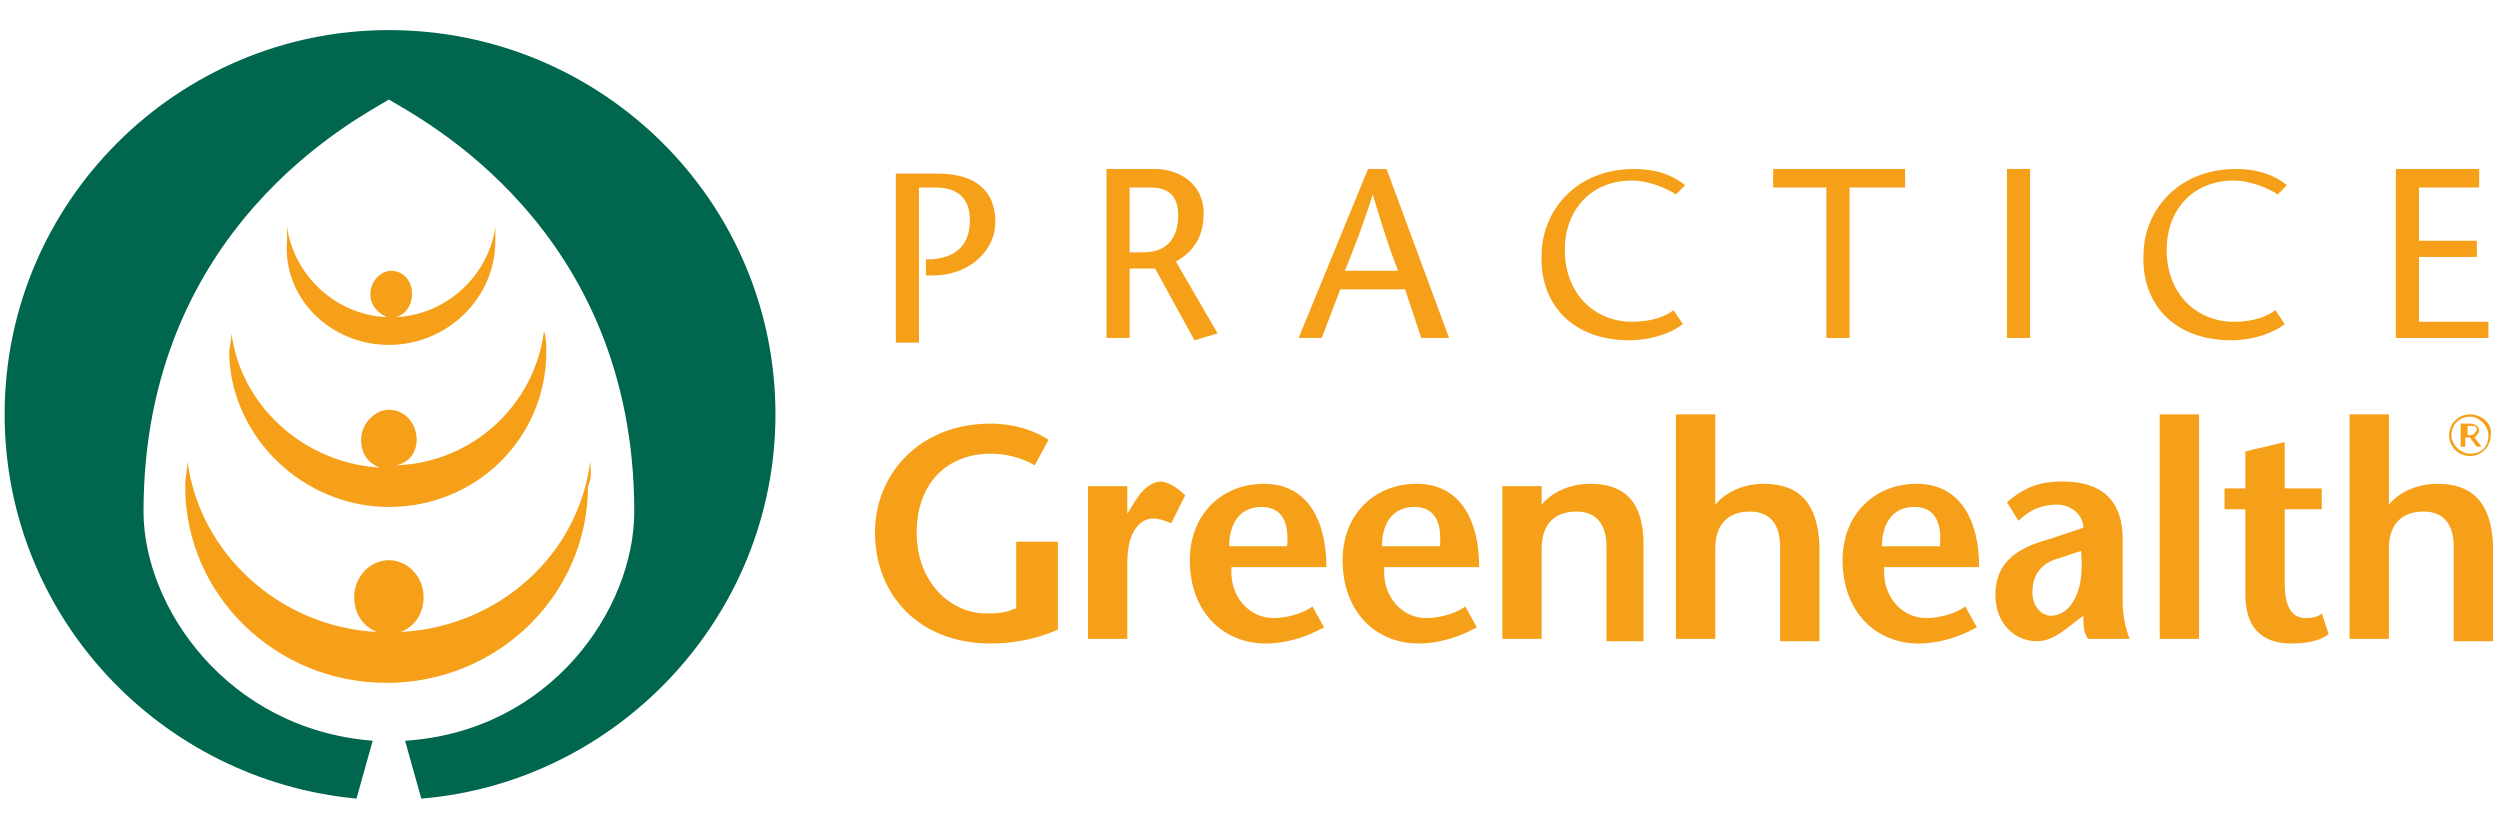 <?xml version="1.0" encoding="UTF-8"?> <svg xmlns="http://www.w3.org/2000/svg" xmlns:xlink="http://www.w3.org/1999/xlink" version="1.0" id="Layer_1" x="0px" y="0px" width="108px" height="36px" viewBox="0 0 108 36" style="enable-background:new 0 0 108 36;" xml:space="preserve"> <style type="text/css"> .st0{fill:#00674E;} .st1{fill:#F6A01A;} </style> <path class="st0" d="M16.8,1.3C7.7,1.3,0.2,8.7,0.2,17.9c0,8.7,6.7,15.8,15.2,16.6l0.7-2.5c-6.3-0.5-9.9-5.8-9.9-9.9 c0-12.3,9.3-17,10.6-17.8v0l0,0c0,0,0,0,0,0v0c1.3,0.8,10.6,5.5,10.6,17.8c0,4.2-3.6,9.5-9.9,9.9l0.7,2.5 c8.5-0.7,15.3-7.9,15.3-16.6C33.5,8.7,26,1.3,16.8,1.3z"></path> <g> <path class="st1" d="M16.8,14.9c2.5,0,4.6-2,4.6-4.5c0-0.2,0-0.4,0-0.6c-0.3,2.1-2.1,3.8-4.3,3.9c0.4-0.1,0.7-0.5,0.7-1 c0-0.6-0.4-1-0.9-1c-0.5,0-0.9,0.5-0.9,1c0,0.5,0.3,0.8,0.7,1c-2.2-0.1-4-1.8-4.3-3.9c0,0.2,0,0.4,0,0.6 C12.2,12.9,14.3,14.9,16.8,14.9z"></path> <path class="st1" d="M25.5,19.9c-0.5,4.1-4,7.2-8.2,7.4c0.6-0.2,1-0.8,1-1.5c0-0.9-0.7-1.6-1.5-1.6c-0.8,0-1.5,0.7-1.5,1.6 c0,0.7,0.4,1.3,1,1.5c-4.2-0.2-7.7-3.4-8.2-7.4c0,0.4-0.1,0.7-0.1,1.1c0,4.7,3.9,8.5,8.7,8.5c4.8,0,8.7-3.8,8.7-8.5 C25.6,20.6,25.5,20.3,25.5,19.9z"></path> <path class="st1" d="M16.8,21.9c3.8,0,6.8-3,6.8-6.7c0-0.3,0-0.6-0.1-0.9c-0.4,3.2-3.1,5.7-6.4,5.8C17.7,20,18,19.5,18,19 c0-0.7-0.5-1.3-1.2-1.3c-0.6,0-1.2,0.6-1.2,1.3c0,0.6,0.3,1,0.8,1.2c-3.3-0.2-6-2.7-6.4-5.8c0,0.3-0.1,0.6-0.1,0.9 C10,18.9,13.1,21.9,16.8,21.9z"></path> </g> <g> <path class="st1" d="M39.7,8.1h0.7c1.1,0,1.5,0.6,1.5,1.4c0,1.1-0.6,1.6-1.6,1.7l-0.3,0v0.7h0.3c1.6,0,2.7-1.1,2.7-2.3 c0-1.4-0.9-2.1-2.5-2.1h-1.8v7.3h1V8.1z"></path> <path class="st1" d="M48.8,11.6h1.1l1.7,3.1l1-0.3l-1.8-3.1c0.7-0.4,1.2-1,1.2-2.1C52,8,51,7.3,49.9,7.3h-2.1v7.3h1V11.6z M48.8,8.1h0.9c0.7,0,1.2,0.3,1.2,1.2c0,0.6-0.2,1.6-1.5,1.6h-0.6V8.1z"></path> <path class="st1" d="M61.4,14.6h1.2l-2.7-7.3h-0.8l-3,7.3h1l0.8-2.1h2.8L61.4,14.6z M58.1,11.7c0.4-1,0.8-2,1.2-3.3h0 c0.4,1.3,0.7,2.3,1.1,3.3H58.1z"></path> <path class="st1" d="M70.4,14.7c0.9,0,1.8-0.3,2.3-0.7l-0.4-0.6c-0.4,0.3-1,0.5-1.8,0.5c-1.6,0-2.9-1.2-2.9-3.1c0-1.7,1.1-3,2.9-3 c0.8,0,1.6,0.4,1.9,0.6L72.8,8c-0.5-0.4-1.2-0.7-2.2-0.7c-2.6,0-4,1.9-4,3.7C66.5,13,67.8,14.7,70.4,14.7z"></path> <polygon class="st1" points="79.9,14.6 79.9,8.1 82.3,8.1 82.3,7.3 76.6,7.3 76.6,8.1 78.9,8.1 78.9,14.6 "></polygon> <rect x="86.7" y="7.3" class="st1" width="1" height="7.3"></rect> <path class="st1" d="M96.4,14.7c0.9,0,1.8-0.3,2.3-0.7l-0.4-0.6c-0.4,0.3-1,0.5-1.8,0.5c-1.6,0-2.9-1.2-2.9-3.1c0-1.7,1.1-3,2.9-3 c0.8,0,1.6,0.4,1.9,0.6L98.8,8c-0.5-0.4-1.2-0.7-2.2-0.7c-2.6,0-4,1.9-4,3.7C92.5,13,93.8,14.7,96.4,14.7z"></path> <polygon class="st1" points="107.5,13.9 104.5,13.9 104.5,11.1 107,11.1 107,10.4 104.5,10.4 104.5,8.1 107.1,8.1 107.1,7.3 103.5,7.3 103.5,14.6 107.5,14.6 "></polygon> <path class="st1" d="M43.8,26.3c-0.4,0.2-0.8,0.2-1.2,0.2c-1.5,0-3-1.3-3-3.5c0-2.1,1.3-3.4,3.2-3.4c0.7,0,1.4,0.2,1.9,0.5l0.6-1.1 c-0.6-0.4-1.5-0.7-2.5-0.7c-3.1,0-5,2.2-5,4.7c0,2.7,1.9,4.8,5,4.8c1,0,2-0.2,2.9-0.6v-3.8h-1.8V26.3z"></path> <path class="st1" d="M49,21.7l-0.3,0.5h0v-1.2h-1.7v6.6h1.7v-3.3c0-1.4,0.6-1.9,1.1-1.9c0.3,0,0.5,0.1,0.8,0.2l0.6-1.2 c-0.4-0.4-0.8-0.6-1.1-0.6C49.5,20.9,49.2,21.4,49,21.7z"></path> <path class="st1" d="M54.6,20.9c-1.8,0-3.2,1.3-3.2,3.3c0,2.2,1.4,3.6,3.3,3.6c0.7,0,1.6-0.2,2.5-0.7l-0.5-0.9 c-0.4,0.3-1.1,0.5-1.7,0.5c-1,0-1.9-0.9-1.8-2.2h4.1C57.3,22.5,56.5,20.9,54.6,20.9z M55.6,23.6h-2.5c0-0.9,0.4-1.7,1.4-1.7 C55.4,21.9,55.7,22.6,55.6,23.6z"></path> <path class="st1" d="M61.2,20.9c-1.8,0-3.2,1.3-3.2,3.3c0,2.2,1.4,3.6,3.3,3.6c0.7,0,1.6-0.2,2.5-0.7l-0.5-0.9 c-0.4,0.3-1.1,0.5-1.7,0.5c-1,0-1.9-0.9-1.8-2.2h4.1C63.9,22.5,63.1,20.9,61.2,20.9z M62.2,23.6h-2.5c0-0.9,0.4-1.7,1.4-1.7 C62,21.9,62.3,22.6,62.2,23.6z"></path> <path class="st1" d="M68.7,20.9c-0.8,0-1.6,0.3-2.1,0.9v-0.8h-1.7v6.6h1.7v-3.9c0-1.1,0.6-1.6,1.5-1.6c0.9,0,1.3,0.6,1.3,1.5v4.1 H71v-4.2C71,21.7,70.2,20.9,68.7,20.9z"></path> <path class="st1" d="M76.2,20.9c-0.8,0-1.6,0.3-2.1,0.9v-3.9h-1.7v9.7h1.7v-3.9c0-1.1,0.6-1.6,1.5-1.6c0.9,0,1.3,0.6,1.3,1.5v4.1 h1.7v-4.2C78.5,21.7,77.7,20.9,76.2,20.9z"></path> <path class="st1" d="M82.8,20.9c-1.8,0-3.2,1.3-3.2,3.3c0,2.2,1.4,3.6,3.3,3.6c0.7,0,1.6-0.2,2.5-0.7l-0.5-0.9 c-0.4,0.3-1.1,0.5-1.7,0.5c-1,0-1.9-0.9-1.8-2.2h4.1C85.5,22.5,84.7,20.9,82.8,20.9z M83.8,23.6h-2.5c0-0.9,0.4-1.7,1.4-1.7 C83.6,21.9,83.9,22.6,83.8,23.6z"></path> <path class="st1" d="M91.7,23.3c0-2.1-1.4-2.5-2.6-2.5c-0.9,0-1.6,0.2-2.4,0.9l0.5,0.8c0.4-0.4,0.9-0.7,1.7-0.7 c0.5,0,1.1,0.4,1.1,1l-1.5,0.5c-1.5,0.4-2.3,1.1-2.3,2.4c0,1.2,0.8,2,1.8,2c0.6,0,1.1-0.4,1.6-0.8l0.4-0.3c0,0.4,0,0.7,0.2,1h1.8 c-0.2-0.5-0.3-1.1-0.3-1.6V23.3z M88.6,26.6c-0.4,0-0.8-0.4-0.8-1c0-0.8,0.4-1.3,1.2-1.5l0.9-0.3C90.1,25.8,89.3,26.6,88.6,26.6z"></path> <rect x="93.3" y="17.9" class="st1" width="1.7" height="9.7"></rect> <path class="st1" d="M99.6,26.7c-0.6,0-0.9-0.5-0.9-1.5v-3.2h1.6v-0.9h-1.6v-2l-1.7,0.4v1.6h-0.9v0.9h0.9v3.7c0,1.3,0.6,2.1,2,2.1 c0.6,0,1.2-0.1,1.6-0.4l-0.3-0.9C100.2,26.6,100,26.7,99.6,26.7z"></path> <path class="st1" d="M105.3,20.9c-0.8,0-1.6,0.3-2.1,0.9v-3.9h-1.7v9.7h1.7v-3.9c0-1.1,0.6-1.6,1.5-1.6c0.9,0,1.3,0.6,1.3,1.5v4.1 h1.7v-4.2C107.6,21.7,106.8,20.9,105.3,20.9z"></path> <path class="st1" d="M107.1,18.6c0-0.2-0.2-0.3-0.4-0.3h-0.4v1h0.2v-0.4h0.2l0.3,0.4l0.2,0l-0.3-0.4 C107,18.8,107.1,18.7,107.1,18.6z M106.7,18.8h-0.1v-0.4h0.2c0.1,0,0.2,0,0.2,0.2C106.9,18.7,106.9,18.8,106.7,18.8z"></path> <path class="st1" d="M106.7,17.9c-0.5,0-0.9,0.4-0.9,0.9c0,0.5,0.4,0.9,0.9,0.9c0.5,0,0.9-0.4,0.9-0.9 C107.7,18.3,107.2,17.9,106.7,17.9z M106.7,19.6c-0.4,0-0.8-0.4-0.8-0.8c0-0.4,0.3-0.8,0.8-0.8c0.4,0,0.8,0.4,0.8,0.8 C107.5,19.3,107.2,19.6,106.7,19.6z"></path> </g> </svg> 